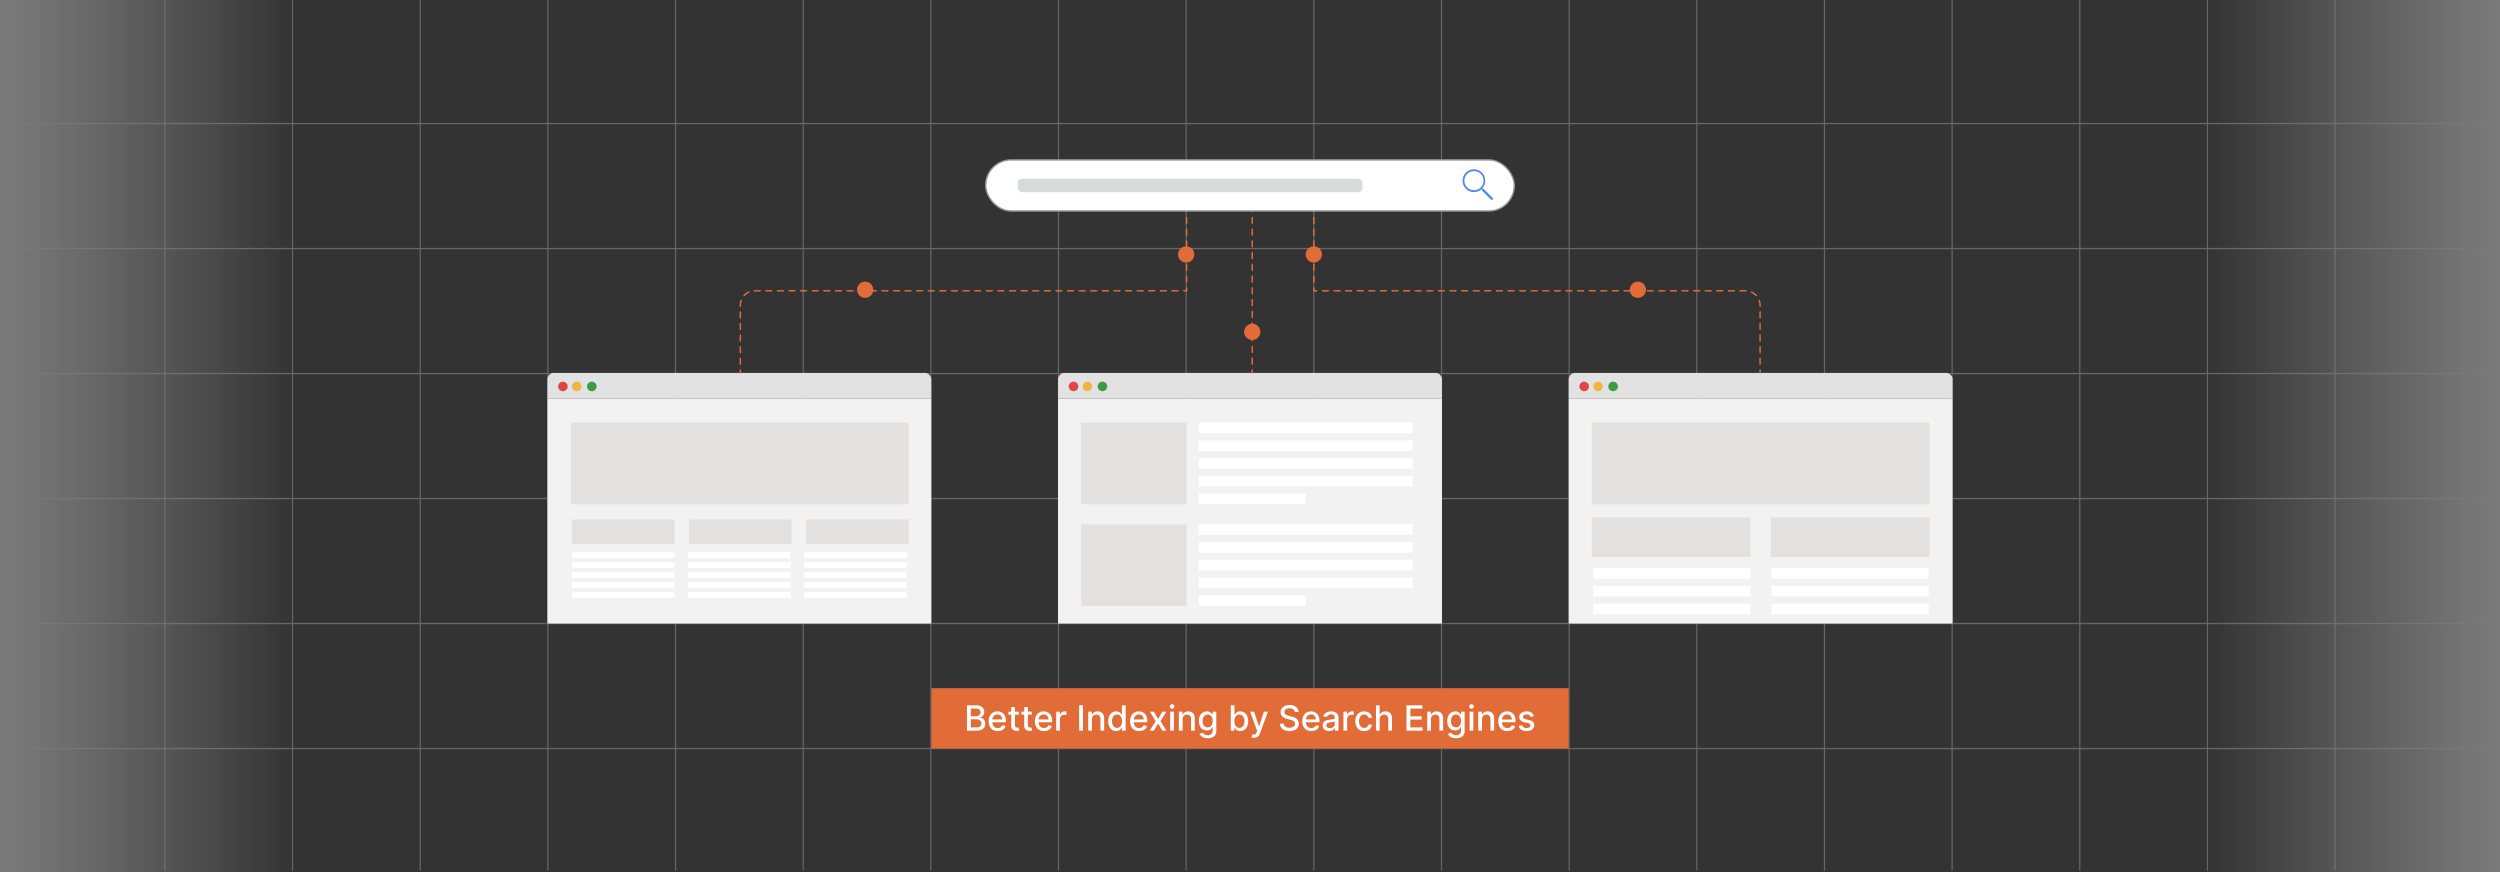 <svg id="Layer_1" data-name="Layer 1" xmlns="http://www.w3.org/2000/svg" xmlns:xlink="http://www.w3.org/1999/xlink" viewBox="0 0 860 300"><rect x="0" y="0" width="860" height="300" fill="#333333" stroke="none"/><defs><linearGradient id="linear-gradient" y1="150" x2="101.206" y2="150" gradientUnits="userSpaceOnUse"><stop offset="0" stop-color="#fff"/><stop offset="0.111" stop-color="#fff" stop-opacity="0.918"/><stop offset="0.34" stop-color="#fff" stop-opacity="0.708"/><stop offset="0.669" stop-color="#fff" stop-opacity="0.368"/><stop offset="1" stop-color="#fff" stop-opacity="0"/></linearGradient><linearGradient id="linear-gradient-2" x1="-207.143" y1="4977.234" x2="-106.194" y2="4977.234" gradientTransform="translate(966.193 -4827.234)" xlink:href="#linear-gradient"/></defs><g opacity="0.35"><line x1="12.809" y1="-0.5" x2="12.809" y2="299.5" fill="none" stroke="#c9c9c9" stroke-miterlimit="10" stroke-width="0.409"/><line x1="56.724" y1="-0.5" x2="56.724" y2="299.5" fill="none" stroke="#c9c9c9" stroke-miterlimit="10" stroke-width="0.409"/><line x1="100.639" y1="-0.5" x2="100.639" y2="299.5" fill="none" stroke="#c9c9c9" stroke-miterlimit="10" stroke-width="0.409"/><line x1="144.554" y1="-0.5" x2="144.554" y2="299.5" fill="none" stroke="#c9c9c9" stroke-miterlimit="10" stroke-width="0.409"/><line x1="188.469" y1="-0.5" x2="188.469" y2="299.5" fill="none" stroke="#c9c9c9" stroke-miterlimit="10" stroke-width="0.409"/><line x1="232.383" y1="-0.5" x2="232.383" y2="299.5" fill="none" stroke="#c9c9c9" stroke-miterlimit="10" stroke-width="0.409"/><line x1="276.298" y1="-0.5" x2="276.298" y2="299.5" fill="none" stroke="#c9c9c9" stroke-miterlimit="10" stroke-width="0.409"/><line x1="320.213" y1="-0.5" x2="320.213" y2="299.5" fill="none" stroke="#c9c9c9" stroke-miterlimit="10" stroke-width="0.409"/><line x1="364.128" y1="-0.5" x2="364.128" y2="299.5" fill="none" stroke="#c9c9c9" stroke-miterlimit="10" stroke-width="0.409"/><line x1="408.043" y1="-0.5" x2="408.043" y2="299.5" fill="none" stroke="#c9c9c9" stroke-miterlimit="10" stroke-width="0.409"/><line x1="451.957" y1="-0.5" x2="451.957" y2="299.5" fill="none" stroke="#c9c9c9" stroke-miterlimit="10" stroke-width="0.409"/><line x1="495.872" y1="-0.5" x2="495.872" y2="299.5" fill="none" stroke="#c9c9c9" stroke-miterlimit="10" stroke-width="0.409"/><line x1="539.787" y1="-0.5" x2="539.787" y2="299.5" fill="none" stroke="#c9c9c9" stroke-miterlimit="10" stroke-width="0.409"/><line x1="583.702" y1="-0.5" x2="583.702" y2="299.5" fill="none" stroke="#c9c9c9" stroke-miterlimit="10" stroke-width="0.409"/><line x1="627.616" y1="-0.5" x2="627.616" y2="299.5" fill="none" stroke="#c9c9c9" stroke-miterlimit="10" stroke-width="0.409"/><line x1="671.531" y1="-0.5" x2="671.531" y2="299.5" fill="none" stroke="#c9c9c9" stroke-miterlimit="10" stroke-width="0.409"/><line x1="715.446" y1="-0.5" x2="715.446" y2="299.5" fill="none" stroke="#c9c9c9" stroke-miterlimit="10" stroke-width="0.409"/><line x1="759.361" y1="-0.5" x2="759.361" y2="299.5" fill="none" stroke="#c9c9c9" stroke-miterlimit="10" stroke-width="0.409"/><line x1="803.275" y1="-0.5" x2="803.275" y2="299.5" fill="none" stroke="#c9c9c9" stroke-miterlimit="10" stroke-width="0.409"/><line x1="847.19" y1="-0.5" x2="847.19" y2="299.5" fill="none" stroke="#c9c9c9" stroke-miterlimit="10" stroke-width="0.409"/><line x1="860" y1="42.5" x2="0" y2="42.5" fill="none" stroke="#c9c9c9" stroke-miterlimit="10" stroke-width="0.441"/><line x1="860" y1="85.5" x2="0" y2="85.5" fill="none" stroke="#c9c9c9" stroke-miterlimit="10" stroke-width="0.441"/><line x1="860" y1="128.5" x2="0" y2="128.5" fill="none" stroke="#c9c9c9" stroke-miterlimit="10" stroke-width="0.441"/><line x1="860" y1="171.5" x2="0" y2="171.5" fill="none" stroke="#c9c9c9" stroke-miterlimit="10" stroke-width="0.441"/><line x1="860" y1="214.5" x2="0" y2="214.5" fill="none" stroke="#c9c9c9" stroke-miterlimit="10" stroke-width="0.441"/><line x1="860" y1="257.5" x2="0" y2="257.5" fill="none" stroke="#c9c9c9" stroke-miterlimit="10" stroke-width="0.441"/><rect y="-0.5" width="101.206" height="301" fill="url(#linear-gradient)"/><rect x="759.051" y="-0.5" width="100.949" height="301" transform="translate(1619.051 300) rotate(180)" fill="url(#linear-gradient-2)"/></g><path d="M188.309,130.527v6.631H320.373v-6.631a2.229,2.229,0,0,0-2.217-2.24H190.526A2.229,2.229,0,0,0,188.309,130.527Z" fill="#e2e2e2"/><rect x="188.309" y="137.158" width="132.064" height="77.342" fill="#f2f2f2"/><path d="M205.224,132.935a1.64,1.64,0,1,1-1.64-1.64A1.64,1.64,0,0,1,205.224,132.935Z" fill="#3c9b43"/><path d="M195.284,132.935a1.64,1.64,0,1,1-1.64-1.64A1.64,1.64,0,0,1,195.284,132.935Z" fill="#e14647"/><path d="M200.055,132.935a1.64,1.64,0,1,1-1.64-1.64A1.64,1.64,0,0,1,200.055,132.935Z" fill="#efb643"/><rect x="196.398" y="145.383" width="116.182" height="28.085" fill="#e2e1e0"/><rect x="196.775" y="178.702" width="35.248" height="8.425" fill="#e2e1e0"/><rect x="237.054" y="178.702" width="35.248" height="8.425" fill="#e2e1e0"/><rect x="277.333" y="178.702" width="35.248" height="8.425" fill="#e2e1e0"/><rect x="196.775" y="189.979" width="35.248" height="2.043" fill="#fff"/><rect x="196.775" y="193.383" width="35.248" height="2.043" fill="#fff"/><rect x="196.775" y="196.787" width="35.248" height="2.043" fill="#fff"/><rect x="196.775" y="200.191" width="35.248" height="2.043" fill="#fff"/><rect x="196.775" y="203.596" width="35.248" height="2.043" fill="#fff"/><rect x="236.717" y="189.979" width="35.248" height="2.043" fill="#fff"/><rect x="236.717" y="193.383" width="35.248" height="2.043" fill="#fff"/><rect x="236.717" y="196.787" width="35.248" height="2.043" fill="#fff"/><rect x="236.717" y="200.191" width="35.248" height="2.043" fill="#fff"/><rect x="236.717" y="203.596" width="35.248" height="2.043" fill="#fff"/><rect x="276.659" y="189.979" width="35.248" height="2.043" fill="#fff"/><rect x="276.659" y="193.383" width="35.248" height="2.043" fill="#fff"/><rect x="276.659" y="196.787" width="35.248" height="2.043" fill="#fff"/><rect x="276.659" y="200.191" width="35.248" height="2.043" fill="#fff"/><rect x="276.659" y="203.596" width="35.248" height="2.043" fill="#fff"/><path d="M363.968,130.527v6.631H496.032v-6.631a2.228,2.228,0,0,0-2.217-2.24h-127.63A2.228,2.228,0,0,0,363.968,130.527Z" fill="#e2e2e2"/><rect x="363.968" y="137.158" width="132.064" height="77.342" fill="#f2f2f2"/><path d="M380.883,132.935a1.64,1.64,0,1,1-1.64-1.64A1.64,1.64,0,0,1,380.883,132.935Z" fill="#3c9b43"/><path d="M370.943,132.935a1.64,1.64,0,1,1-1.64-1.64A1.64,1.64,0,0,1,370.943,132.935Z" fill="#e14647"/><path d="M375.714,132.935a1.64,1.64,0,1,1-1.64-1.64A1.64,1.64,0,0,1,375.714,132.935Z" fill="#efb643"/><rect x="412.376" y="145.383" width="73.603" height="3.663" fill="#fff"/><rect x="412.376" y="151.488" width="73.603" height="3.663" fill="#fff"/><rect x="412.376" y="157.594" width="73.603" height="3.663" fill="#fff"/><rect x="412.376" y="163.699" width="73.603" height="3.663" fill="#fff"/><rect x="412.376" y="169.805" width="36.801" height="3.663" fill="#fff"/><rect x="371.909" y="145.383" width="36.283" height="28.085" fill="#e2e1e0"/><rect x="412.376" y="180.362" width="73.603" height="3.663" fill="#fff"/><rect x="412.376" y="186.467" width="73.603" height="3.663" fill="#fff"/><rect x="412.376" y="192.573" width="73.603" height="3.663" fill="#fff"/><rect x="412.376" y="198.678" width="73.603" height="3.663" fill="#fff"/><rect x="412.376" y="204.784" width="36.801" height="3.663" fill="#fff"/><rect x="371.909" y="180.362" width="36.283" height="28.085" fill="#e2e1e0"/><path d="M539.627,130.527v6.631H671.691v-6.631a2.229,2.229,0,0,0-2.217-2.24H541.844A2.229,2.229,0,0,0,539.627,130.527Z" fill="#e2e2e2"/><rect x="539.627" y="137.158" width="132.064" height="77.342" fill="#f2f2f2"/><path d="M556.542,132.935a1.64,1.64,0,1,1-1.64-1.64A1.64,1.64,0,0,1,556.542,132.935Z" fill="#3c9b43"/><path d="M546.602,132.935a1.64,1.64,0,1,1-1.64-1.64A1.64,1.64,0,0,1,546.602,132.935Z" fill="#e14647"/><path d="M551.374,132.935a1.64,1.64,0,1,1-1.64-1.64A1.64,1.64,0,0,1,551.374,132.935Z" fill="#efb643"/><rect x="548.093" y="195.425" width="54.056" height="3.663" fill="#fff"/><rect x="548.093" y="201.531" width="54.056" height="3.663" fill="#fff"/><rect x="548.093" y="207.636" width="54.056" height="3.663" fill="#fff"/><rect x="609.432" y="195.425" width="54.056" height="3.663" fill="#fff"/><rect x="609.432" y="201.531" width="54.056" height="3.663" fill="#fff"/><rect x="609.432" y="207.636" width="54.056" height="3.663" fill="#fff"/><rect x="547.568" y="145.383" width="116.182" height="28.085" fill="#e2e1e0"/><rect x="547.568" y="177.981" width="54.581" height="13.615" fill="#e2e1e0"/><rect x="609.169" y="177.981" width="54.581" height="13.615" fill="#e2e1e0"/><line x1="408.192" y1="71.795" x2="408.192" y2="72.795" fill="none" stroke="#e16c37" stroke-linecap="round" stroke-miterlimit="10" stroke-width="0.5"/><line x1="408.192" y1="74.814" x2="408.192" y2="98.032" fill="none" stroke="#e16c37" stroke-linecap="round" stroke-miterlimit="10" stroke-width="0.5" stroke-dasharray="2.019 2.019"/><polyline points="408.191 99.041 408.191 100.041 407.191 100.041" fill="none" stroke="#e16c37" stroke-linecap="round" stroke-miterlimit="10" stroke-width="0.5"/><path d="M405.196,100.041H259.638a4.96,4.96,0,0,0-4.96,4.96v21.289" fill="none" stroke="#e16c37" stroke-linecap="round" stroke-miterlimit="10" stroke-width="0.5" stroke-dasharray="1.996 1.996"/><line x1="254.678" y1="127.287" x2="254.678" y2="128.287" fill="none" stroke="#e16c37" stroke-linecap="round" stroke-miterlimit="10" stroke-width="0.5"/><line x1="451.957" y1="71.795" x2="451.957" y2="72.795" fill="none" stroke="#e16c37" stroke-linecap="round" stroke-miterlimit="10" stroke-width="0.5"/><line x1="451.957" y1="74.814" x2="451.957" y2="98.032" fill="none" stroke="#e16c37" stroke-linecap="round" stroke-miterlimit="10" stroke-width="0.5" stroke-dasharray="2.019 2.019"/><polyline points="451.957 99.041 451.957 100.041 452.957 100.041" fill="none" stroke="#e16c37" stroke-linecap="round" stroke-miterlimit="10" stroke-width="0.5"/><path d="M454.953,100.041H600.426a5.045,5.045,0,0,1,5.045,5.045V126.29" fill="none" stroke="#e16c37" stroke-linecap="round" stroke-miterlimit="10" stroke-width="0.5" stroke-dasharray="1.995 1.995"/><line x1="605.471" y1="127.287" x2="605.471" y2="128.287" fill="none" stroke="#e16c37" stroke-linecap="round" stroke-miterlimit="10" stroke-width="0.5"/><line x1="430.777" y1="71.795" x2="430.777" y2="72.795" fill="none" stroke="#e16c37" stroke-linecap="round" stroke-miterlimit="10" stroke-width="0.5"/><line x1="430.777" y1="74.813" x2="430.777" y2="126.278" fill="none" stroke="#e16c37" stroke-linecap="round" stroke-miterlimit="10" stroke-width="0.5" stroke-dasharray="2.018 2.018"/><line x1="430.777" y1="127.287" x2="430.777" y2="128.287" fill="none" stroke="#e16c37" stroke-linecap="round" stroke-miterlimit="10" stroke-width="0.5"/><circle cx="297.617" cy="99.681" r="2.798" fill="#e16c37"/><circle cx="563.426" cy="99.681" r="2.798" fill="#e16c37"/><circle cx="408.043" cy="87.528" r="2.798" fill="#e16c37"/><circle cx="451.957" cy="87.528" r="2.798" fill="#e16c37"/><circle cx="430.777" cy="114.164" r="2.798" fill="#e16c37"/><rect x="320.373" y="236.734" width="219.255" height="20.766" fill="#e16c37"/><path d="M332.64,251.351v-8.727h3.195a3.434,3.434,0,0,1,1.539.305,2.111,2.111,0,0,1,.911.822,2.264,2.264,0,0,1,.303,1.165,1.918,1.918,0,0,1-.2.918,1.629,1.629,0,0,1-.535.596,2.357,2.357,0,0,1-.734.326v.086a1.76,1.76,0,0,1,.85.279,2.029,2.029,0,0,1,.688.731,2.269,2.269,0,0,1,.273,1.15,2.322,2.322,0,0,1-.312,1.2,2.147,2.147,0,0,1-.966.839,3.897,3.897,0,0,1-1.666.309Zm1.317-4.952H335.72a1.826,1.826,0,0,0,.8-.17,1.405,1.405,0,0,0,.566-.48,1.264,1.264,0,0,0,.211-.731,1.211,1.211,0,0,0-.379-.908,1.621,1.621,0,0,0-1.164-.366h-1.798Zm0,3.822h1.9a2.017,2.017,0,0,0,1.355-.366,1.181,1.181,0,0,0,.409-.916,1.442,1.442,0,0,0-.209-.758,1.5,1.5,0,0,0-.595-.55,1.926,1.926,0,0,0-.914-.205h-1.947Z" fill="#fff"/><path d="M343.207,251.484a3.194,3.194,0,0,1-1.664-.415,2.775,2.775,0,0,1-1.074-1.172,4.362,4.362,0,0,1,0-3.548,2.824,2.824,0,0,1,2.648-1.628,3.211,3.211,0,0,1,1.074.184,2.61,2.61,0,0,1,.934.575,2.708,2.708,0,0,1,.651,1.016,4.256,4.256,0,0,1,.239,1.515v.452h-5.203v-.955h3.954a1.9,1.9,0,0,0-.204-.892,1.559,1.559,0,0,0-.573-.616,1.617,1.617,0,0,0-.863-.226,1.665,1.665,0,0,0-.936.262,1.772,1.772,0,0,0-.613.682,1.964,1.964,0,0,0-.215.91v.746a2.462,2.462,0,0,0,.232,1.116,1.641,1.641,0,0,0,.65.701,1.918,1.918,0,0,0,.976.241,1.991,1.991,0,0,0,.661-.104,1.409,1.409,0,0,0,.516-.313,1.378,1.378,0,0,0,.332-.516l1.206.217a2.187,2.187,0,0,1-.518.931,2.514,2.514,0,0,1-.934.618A3.476,3.476,0,0,1,343.207,251.484Z" fill="#fff"/><path d="M350.49,244.806v1.022h-3.576V244.806Zm-2.617-1.568h1.274V249.43a1.115,1.115,0,0,0,.11.556.564.564,0,0,0,.288.251,1.095,1.095,0,0,0,.386.066,1.456,1.456,0,0,0,.269-.021q.114-.021.179-.034l.231,1.052a2.268,2.268,0,0,1-.316.087,2.625,2.625,0,0,1-.512.049,2.25,2.25,0,0,1-.938-.179,1.606,1.606,0,0,1-.703-.58,1.705,1.705,0,0,1-.269-.984Z" fill="#fff"/><path d="M354.952,244.806v1.022H351.376V244.806Zm-2.617-1.568h1.274V249.43a1.115,1.115,0,0,0,.11.556.564.564,0,0,0,.288.251,1.095,1.095,0,0,0,.386.066,1.455,1.455,0,0,0,.269-.021q.114-.021.179-.034l.231,1.052a2.27,2.27,0,0,1-.315.087,2.627,2.627,0,0,1-.512.049,2.25,2.25,0,0,1-.938-.179,1.606,1.606,0,0,1-.703-.58,1.705,1.705,0,0,1-.269-.984Z" fill="#fff"/><path d="M359.11,251.484a3.194,3.194,0,0,1-1.664-.415,2.775,2.775,0,0,1-1.074-1.172,4.362,4.362,0,0,1,0-3.548,2.824,2.824,0,0,1,2.648-1.628,3.211,3.211,0,0,1,1.074.184,2.609,2.609,0,0,1,.934.575,2.708,2.708,0,0,1,.651,1.016,4.254,4.254,0,0,1,.239,1.515v.452h-5.203v-.955H360.67a1.899,1.899,0,0,0-.204-.892,1.559,1.559,0,0,0-.573-.616,1.617,1.617,0,0,0-.863-.226,1.664,1.664,0,0,0-.935.262,1.77,1.77,0,0,0-.613.682,1.963,1.963,0,0,0-.215.91v.746a2.462,2.462,0,0,0,.232,1.116,1.641,1.641,0,0,0,.65.701,1.917,1.917,0,0,0,.976.241,1.99,1.99,0,0,0,.661-.104,1.409,1.409,0,0,0,.516-.313,1.378,1.378,0,0,0,.332-.516l1.206.217a2.186,2.186,0,0,1-.518.931,2.513,2.513,0,0,1-.934.618A3.476,3.476,0,0,1,359.11,251.484Z" fill="#fff"/><path d="M363.338,251.351V244.806h1.231v1.04h.068a1.589,1.589,0,0,1,.633-.833,1.804,1.804,0,0,1,1.029-.305c.079,0,.174.003.283.009s.195.013.258.021v1.219a2.561,2.561,0,0,0-.273-.049,2.778,2.778,0,0,0-.392-.028,1.667,1.667,0,0,0-.804.19,1.44,1.44,0,0,0-.556.524,1.425,1.425,0,0,0-.204.761v3.997Z" fill="#fff"/><path d="M372.546,242.624v8.727H371.23v-8.727Z" fill="#fff"/><path d="M375.636,247.465v3.886h-1.274V244.806h1.224v1.065h.081a1.866,1.866,0,0,1,.709-.835,2.195,2.195,0,0,1,1.221-.316,2.375,2.375,0,0,1,1.172.279,1.892,1.892,0,0,1,.78.829,3.005,3.005,0,0,1,.277,1.359v4.164h-1.274v-4.01a1.584,1.584,0,0,0-.371-1.115,1.317,1.317,0,0,0-1.019-.402,1.589,1.589,0,0,0-.786.191,1.366,1.366,0,0,0-.541.561A1.856,1.856,0,0,0,375.636,247.465Z" fill="#fff"/><path d="M383.98,251.479a2.513,2.513,0,0,1-1.412-.407,2.721,2.721,0,0,1-.972-1.163,4.286,4.286,0,0,1-.352-1.817,4.226,4.226,0,0,1,.355-1.815,2.703,2.703,0,0,1,.979-1.155,2.546,2.546,0,0,1,1.41-.401,2.061,2.061,0,0,1,.982.203,1.802,1.802,0,0,1,.579.471,4.205,4.205,0,0,1,.322.473h.076v-3.243h1.274v8.727h-1.244v-1.019h-.106a3.51,3.51,0,0,1-.33.478,1.885,1.885,0,0,1-.591.469A2.058,2.058,0,0,1,383.98,251.479Zm.281-1.087a1.49,1.49,0,0,0,.932-.291,1.801,1.801,0,0,0,.579-.812,3.768,3.768,0,0,0,.003-2.403,1.755,1.755,0,0,0-.576-.797,1.685,1.685,0,0,0-1.895.013,1.813,1.813,0,0,0-.578.814,3.294,3.294,0,0,0-.193,1.163,3.349,3.349,0,0,0,.196,1.181,1.849,1.849,0,0,0,.581.829A1.487,1.487,0,0,0,384.261,250.392Z" fill="#fff"/><path d="M391.859,251.484a3.189,3.189,0,0,1-1.664-.415,2.77,2.77,0,0,1-1.074-1.172,4.362,4.362,0,0,1,0-3.548,2.821,2.821,0,0,1,2.648-1.628,3.215,3.215,0,0,1,1.074.184,2.606,2.606,0,0,1,.933.575,2.709,2.709,0,0,1,.652,1.016,4.255,4.255,0,0,1,.238,1.515v.452h-5.203v-.955h3.955a1.889,1.889,0,0,0-.205-.892,1.546,1.546,0,0,0-.573-.616,1.614,1.614,0,0,0-.862-.226,1.662,1.662,0,0,0-.935.262,1.773,1.773,0,0,0-.614.682,1.975,1.975,0,0,0-.215.91v.746a2.449,2.449,0,0,0,.232,1.116,1.634,1.634,0,0,0,.649.701,1.921,1.921,0,0,0,.977.241,1.984,1.984,0,0,0,.66-.104,1.393,1.393,0,0,0,.516-.313,1.367,1.367,0,0,0,.332-.516l1.206.217a2.175,2.175,0,0,1-.517.931,2.499,2.499,0,0,1-.934.618A3.471,3.471,0,0,1,391.859,251.484Z" fill="#fff"/><path d="M396.942,244.806l1.444,2.548,1.458-2.548h1.394l-2.041,3.272,2.058,3.273h-1.394l-1.475-2.446-1.47,2.446H395.52l2.037-3.273-2.012-3.272Z" fill="#fff"/><path d="M403.194,243.796a.8.8,0,0,1-.569-.224.728.728,0,0,1,0-1.074.835.835,0,0,1,1.138,0,.728.728,0,0,1,0,1.074A.795.795,0,0,1,403.194,243.796Zm-.643,7.555V244.806h1.274v6.545Z" fill="#fff"/><path d="M406.812,247.465v3.886h-1.274V244.806h1.223v1.065h.081a1.862,1.862,0,0,1,.71-.835,2.194,2.194,0,0,1,1.221-.316,2.374,2.374,0,0,1,1.172.279,1.894,1.894,0,0,1,.779.829,3.004,3.004,0,0,1,.277,1.359v4.164h-1.274v-4.01a1.584,1.584,0,0,0-.37-1.115,1.317,1.317,0,0,0-1.018-.402,1.586,1.586,0,0,0-.786.191,1.368,1.368,0,0,0-.542.561A1.856,1.856,0,0,0,406.812,247.465Z" fill="#fff"/><path d="M415.45,253.942a3.911,3.911,0,0,1-1.341-.205,2.608,2.608,0,0,1-.914-.541,2.277,2.277,0,0,1-.528-.737l1.096-.452a2.568,2.568,0,0,0,.309.399,1.575,1.575,0,0,0,.528.36,2.129,2.129,0,0,0,.863.15,1.956,1.956,0,0,0,1.197-.352,1.304,1.304,0,0,0,.473-1.119V250.158h-.081a2.973,2.973,0,0,1-.33.465,1.827,1.827,0,0,1-.591.443,2.181,2.181,0,0,1-.976.188,2.702,2.702,0,0,1-1.395-.364,2.528,2.528,0,0,1-.98-1.078,3.871,3.871,0,0,1-.36-1.758,4.124,4.124,0,0,1,.355-1.79,2.698,2.698,0,0,1,.979-1.145,2.556,2.556,0,0,1,1.41-.399,2.072,2.072,0,0,1,.984.203,1.845,1.845,0,0,1,.586.471,3.918,3.918,0,0,1,.326.473h.094v-1.061h1.248v6.69a2.174,2.174,0,0,1-1.451,2.186A4.103,4.103,0,0,1,415.45,253.942Zm-.014-3.746a1.62,1.62,0,0,0,.931-.258,1.591,1.591,0,0,0,.58-.742,3.064,3.064,0,0,0,.198-1.161,3.182,3.182,0,0,0-.196-1.163,1.742,1.742,0,0,0-.575-.787,1.695,1.695,0,0,0-1.895.013,1.802,1.802,0,0,0-.578.803,3.159,3.159,0,0,0-.193,1.133,3.001,3.001,0,0,0,.196,1.129,1.659,1.659,0,0,0,.581.758A1.604,1.604,0,0,0,415.437,250.197Z" fill="#fff"/><path d="M423.393,251.351v-8.727h1.274v3.243h.076a3.665,3.665,0,0,1,.319-.473,1.839,1.839,0,0,1,.58-.471,2.042,2.042,0,0,1,.98-.203,2.555,2.555,0,0,1,1.415.401,2.703,2.703,0,0,1,.979,1.155,4.831,4.831,0,0,1,.002,3.633,2.742,2.742,0,0,1-.972,1.163,2.504,2.504,0,0,1-1.41.407,2.076,2.076,0,0,1-.975-.2,1.859,1.859,0,0,1-.59-.469,3.644,3.644,0,0,1-.328-.478h-.106v1.019Zm1.248-3.273a3.372,3.372,0,0,0,.2,1.21,1.824,1.824,0,0,0,.58.812,1.637,1.637,0,0,0,1.884-.013,1.879,1.879,0,0,0,.581-.829,3.604,3.604,0,0,0,.005-2.344,1.808,1.808,0,0,0-.58-.814,1.686,1.686,0,0,0-1.896-.013,1.751,1.751,0,0,0-.577.797A3.321,3.321,0,0,0,424.641,248.078Z" fill="#fff"/><path d="M431.374,253.806a2.798,2.798,0,0,1-.52-.045,1.682,1.682,0,0,1-.349-.096l.307-1.044a2.063,2.063,0,0,0,.622.081.757.757,0,0,0,.483-.205,1.601,1.601,0,0,0,.373-.626l.157-.435-2.395-6.631h1.363l1.658,5.08h.068l1.657-5.08h1.368l-2.697,7.419a2.99,2.99,0,0,1-.477.867,1.865,1.865,0,0,1-.69.535A2.253,2.253,0,0,1,431.374,253.806Z" fill="#fff"/><path d="M445.406,244.917a1.254,1.254,0,0,0-.562-.94,2.176,2.176,0,0,0-1.244-.335,2.337,2.337,0,0,0-.929.169,1.435,1.435,0,0,0-.607.46,1.088,1.088,0,0,0-.216.663.964.964,0,0,0,.147.537,1.247,1.247,0,0,0,.388.378,2.701,2.701,0,0,0,.518.251q.277.1.533.164l.852.221a6.477,6.477,0,0,1,.856.277,3.438,3.438,0,0,1,.815.46,2.237,2.237,0,0,1,.607.708,2.07,2.07,0,0,1,.232,1.01,2.331,2.331,0,0,1-.382,1.317,2.57,2.57,0,0,1-1.104.908,4.152,4.152,0,0,1-1.745.333,4.243,4.243,0,0,1-1.696-.311,2.603,2.603,0,0,1-1.12-.884,2.541,2.541,0,0,1-.448-1.362h1.321a1.337,1.337,0,0,0,.309.787,1.62,1.62,0,0,0,.695.464,2.758,2.758,0,0,0,.931.151,2.63,2.63,0,0,0,.995-.177,1.639,1.639,0,0,0,.688-.494,1.165,1.165,0,0,0,.251-.744.924.924,0,0,0-.219-.635,1.66,1.66,0,0,0-.593-.409,5.922,5.922,0,0,0-.842-.286l-1.031-.281a3.992,3.992,0,0,1-1.659-.839,1.881,1.881,0,0,1-.612-1.466,2.181,2.181,0,0,1,.409-1.317,2.707,2.707,0,0,1,1.108-.875,3.81,3.81,0,0,1,1.576-.314,3.733,3.733,0,0,1,1.566.311,2.64,2.64,0,0,1,1.071.854,2.163,2.163,0,0,1,.409,1.247Z" fill="#fff"/><path d="M451.087,251.484a3.189,3.189,0,0,1-1.664-.415,2.776,2.776,0,0,1-1.074-1.172,4.363,4.363,0,0,1,0-3.548,2.822,2.822,0,0,1,2.648-1.628,3.215,3.215,0,0,1,1.074.184,2.597,2.597,0,0,1,.933.575,2.696,2.696,0,0,1,.652,1.016,4.255,4.255,0,0,1,.238,1.515v.452h-5.203v-.955h3.955a1.889,1.889,0,0,0-.205-.892,1.549,1.549,0,0,0-.572-.616,1.62,1.62,0,0,0-.863-.226,1.662,1.662,0,0,0-.936.262,1.772,1.772,0,0,0-.613.682,1.965,1.965,0,0,0-.216.91v.746a2.462,2.462,0,0,0,.232,1.116,1.636,1.636,0,0,0,.65.701,1.917,1.917,0,0,0,.976.241,1.98,1.98,0,0,0,.66-.104,1.392,1.392,0,0,0,.516-.313,1.369,1.369,0,0,0,.333-.516l1.206.217a2.178,2.178,0,0,1-.519.931,2.502,2.502,0,0,1-.933.618A3.476,3.476,0,0,1,451.087,251.484Z" fill="#fff"/><path d="M457.22,251.496a2.651,2.651,0,0,1-1.125-.232,1.861,1.861,0,0,1-.795-.675,1.935,1.935,0,0,1-.292-1.087,1.764,1.764,0,0,1,.213-.912,1.577,1.577,0,0,1,.575-.567,3.015,3.015,0,0,1,.81-.316,8.05,8.05,0,0,1,.912-.162c.393-.045.71-.084.955-.113a1.374,1.374,0,0,0,.532-.147.361.361,0,0,0,.166-.333v-.03a1.155,1.155,0,0,0-.314-.865,1.277,1.277,0,0,0-.931-.307,1.621,1.621,0,0,0-1.012.284,1.535,1.535,0,0,0-.51.628l-1.197-.273a2.303,2.303,0,0,1,.624-.965,2.553,2.553,0,0,1,.948-.537,3.753,3.753,0,0,1,1.13-.169,4.114,4.114,0,0,1,.833.092,2.482,2.482,0,0,1,.826.335,1.857,1.857,0,0,1,.633.692,2.406,2.406,0,0,1,.247,1.165v4.347h-1.244v-.895h-.051a1.821,1.821,0,0,1-.371.486,1.965,1.965,0,0,1-.635.397A2.466,2.466,0,0,1,457.22,251.496Zm.276-1.023a1.847,1.847,0,0,0,.906-.208,1.482,1.482,0,0,0,.575-.548,1.416,1.416,0,0,0,.198-.727v-.844a.652.652,0,0,1-.263.126,3.635,3.635,0,0,1-.44.098c-.165.027-.326.051-.482.073s-.286.039-.392.053a3.107,3.107,0,0,0-.676.158,1.156,1.156,0,0,0-.485.317.799.799,0,0,0-.182.547.812.812,0,0,0,.35.714A1.536,1.536,0,0,0,457.496,250.474Z" fill="#fff"/><path d="M462.146,251.351V244.806h1.232v1.04h.068a1.589,1.589,0,0,1,.633-.833,1.804,1.804,0,0,1,1.029-.305c.079,0,.174.003.283.009s.195.013.258.021v1.219a2.524,2.524,0,0,0-.272-.049,2.802,2.802,0,0,0-.393-.028,1.663,1.663,0,0,0-.803.19,1.42,1.42,0,0,0-.761,1.285v3.997Z" fill="#fff"/><path d="M469.274,251.484a2.997,2.997,0,0,1-1.634-.433,2.833,2.833,0,0,1-1.051-1.195,4.339,4.339,0,0,1,.009-3.509,2.88,2.88,0,0,1,1.057-1.195,2.946,2.946,0,0,1,1.606-.431,3.092,3.092,0,0,1,1.33.275,2.426,2.426,0,0,1,.943.77,2.332,2.332,0,0,1,.429,1.155h-1.24a1.49,1.49,0,0,0-.467-.793,1.391,1.391,0,0,0-.974-.332,1.579,1.579,0,0,0-.931.279,1.817,1.817,0,0,0-.62.793,3.03,3.03,0,0,0-.222,1.212,3.199,3.199,0,0,0,.217,1.236,1.835,1.835,0,0,0,.616.806,1.685,1.685,0,0,0,1.598.151,1.348,1.348,0,0,0,.499-.386,1.47,1.47,0,0,0,.283-.605h1.24a2.42,2.42,0,0,1-.413,1.133,2.388,2.388,0,0,1-.923.784A3.017,3.017,0,0,1,469.274,251.484Z" fill="#fff"/><path d="M474.606,247.465v3.886h-1.274v-8.727h1.257v3.247h.081a1.88,1.88,0,0,1,.703-.84,2.217,2.217,0,0,1,1.236-.311,2.41,2.41,0,0,1,1.178.277,1.888,1.888,0,0,1,.784.824,2.985,2.985,0,0,1,.279,1.366v4.164h-1.274v-4.01a1.58,1.58,0,0,0-.37-1.119,1.339,1.339,0,0,0-1.031-.399,1.679,1.679,0,0,0-.808.191,1.371,1.371,0,0,0-.559.561A1.824,1.824,0,0,0,474.606,247.465Z" fill="#fff"/><path d="M483.836,251.351v-8.727h5.472v1.133h-4.155v2.659h3.869v1.129h-3.869v2.672h4.206v1.133Z" fill="#fff"/><path d="M492.243,247.465v3.886h-1.274V244.806h1.223v1.065h.081a1.875,1.875,0,0,1,.71-.835,2.195,2.195,0,0,1,1.221-.316A2.375,2.375,0,0,1,495.375,245a1.902,1.902,0,0,1,.78.829,3.006,3.006,0,0,1,.276,1.359v4.164h-1.273v-4.01a1.584,1.584,0,0,0-.371-1.115,1.317,1.317,0,0,0-1.018-.402,1.587,1.587,0,0,0-.786.191,1.366,1.366,0,0,0-.541.561A1.845,1.845,0,0,0,492.243,247.465Z" fill="#fff"/><path d="M500.881,253.942a3.906,3.906,0,0,1-1.34-.205,2.591,2.591,0,0,1-.914-.541,2.261,2.261,0,0,1-.528-.737l1.095-.452a2.636,2.636,0,0,0,.31.399,1.565,1.565,0,0,0,.528.36,2.128,2.128,0,0,0,.862.15,1.954,1.954,0,0,0,1.198-.352,1.304,1.304,0,0,0,.473-1.119V250.158h-.081a2.966,2.966,0,0,1-.33.465,1.826,1.826,0,0,1-.591.443,2.186,2.186,0,0,1-.976.188,2.7,2.7,0,0,1-1.395-.364,2.537,2.537,0,0,1-.981-1.078,3.886,3.886,0,0,1-.359-1.758,4.124,4.124,0,0,1,.355-1.79,2.698,2.698,0,0,1,.979-1.145,2.556,2.556,0,0,1,1.41-.399,2.072,2.072,0,0,1,.984.203,1.845,1.845,0,0,1,.586.471,3.932,3.932,0,0,1,.326.473h.094v-1.061h1.248v6.69a2.174,2.174,0,0,1-1.451,2.186A4.107,4.107,0,0,1,500.881,253.942Zm-.013-3.746a1.627,1.627,0,0,0,.932-.258,1.595,1.595,0,0,0,.579-.742,3.064,3.064,0,0,0,.198-1.161,3.184,3.184,0,0,0-.196-1.163,1.744,1.744,0,0,0-.575-.787,1.697,1.697,0,0,0-1.897.013,1.799,1.799,0,0,0-.577.803,3.159,3.159,0,0,0-.193,1.133,2.999,2.999,0,0,0,.195,1.129,1.668,1.668,0,0,0,.582.758A1.605,1.605,0,0,0,500.868,250.197Z" fill="#fff"/><path d="M506.187,243.796a.799.799,0,0,1-.569-.224.728.728,0,0,1,0-1.074.836.836,0,0,1,1.139,0,.728.728,0,0,1,0,1.074A.8.8,0,0,1,506.187,243.796Zm-.643,7.555V244.806h1.274v6.545Z" fill="#fff"/><path d="M509.804,247.465v3.886h-1.274V244.806h1.223v1.065h.081a1.875,1.875,0,0,1,.71-.835,2.195,2.195,0,0,1,1.221-.316,2.374,2.374,0,0,1,1.172.279,1.902,1.902,0,0,1,.78.829,3.004,3.004,0,0,1,.276,1.359v4.164h-1.273v-4.01a1.585,1.585,0,0,0-.371-1.115,1.317,1.317,0,0,0-1.019-.402,1.586,1.586,0,0,0-.786.191,1.366,1.366,0,0,0-.541.561A1.844,1.844,0,0,0,509.804,247.465Z" fill="#fff"/><path d="M518.519,251.484a3.189,3.189,0,0,1-1.664-.415,2.775,2.775,0,0,1-1.074-1.172,4.362,4.362,0,0,1,0-3.548,2.821,2.821,0,0,1,2.648-1.628,3.215,3.215,0,0,1,1.074.184,2.596,2.596,0,0,1,.933.575,2.697,2.697,0,0,1,.652,1.016,4.255,4.255,0,0,1,.238,1.515v.452H516.123v-.955h3.955a1.887,1.887,0,0,0-.205-.892,1.549,1.549,0,0,0-.572-.616,1.62,1.62,0,0,0-.863-.226,1.662,1.662,0,0,0-.935.262,1.77,1.77,0,0,0-.613.682,1.964,1.964,0,0,0-.216.91v.746a2.462,2.462,0,0,0,.232,1.116,1.635,1.635,0,0,0,.65.701,1.917,1.917,0,0,0,.976.241,1.98,1.98,0,0,0,.66-.104,1.392,1.392,0,0,0,.516-.313,1.368,1.368,0,0,0,.333-.516l1.206.217a2.177,2.177,0,0,1-.519.931,2.501,2.501,0,0,1-.933.618A3.476,3.476,0,0,1,518.519,251.484Z" fill="#fff"/><path d="M527.65,246.404l-1.155.205a1.379,1.379,0,0,0-.228-.422,1.165,1.165,0,0,0-.42-.328,1.514,1.514,0,0,0-.661-.128,1.599,1.599,0,0,0-.903.241.722.722,0,0,0-.362.62.651.651,0,0,0,.243.528,1.978,1.978,0,0,0,.784.328l1.04.239a2.793,2.793,0,0,1,1.347.643,1.515,1.515,0,0,1,.443,1.129,1.717,1.717,0,0,1-.339,1.046,2.25,2.25,0,0,1-.942.718,3.497,3.497,0,0,1-1.395.26,3.135,3.135,0,0,1-1.794-.471,1.976,1.976,0,0,1-.853-1.34l1.231-.188a1.169,1.169,0,0,0,.474.727,1.618,1.618,0,0,0,.933.245,1.721,1.721,0,0,0,1.002-.262.767.767,0,0,0,.375-.642.671.671,0,0,0-.229-.516,1.523,1.523,0,0,0-.696-.315l-1.108-.243a2.645,2.645,0,0,1-1.353-.665,1.601,1.601,0,0,1-.436-1.155,1.652,1.652,0,0,1,.323-1.014,2.14,2.14,0,0,1,.895-.68,3.294,3.294,0,0,1,1.308-.245,2.721,2.721,0,0,1,1.671.459A2.15,2.15,0,0,1,527.65,246.404Z" fill="#fff"/><rect x="339.095" y="55.01" width="181.81" height="17.564" rx="8.752" fill="#fff" stroke="#999" stroke-miterlimit="10" stroke-width="0.5"/><path d="M509.921,64.774l.328.333.127-.122,3.327,3.35-.559.566-3.341-3.364.145-.098-.343-.345a3.833,3.833,0,0,1-3.383.894,3.753,3.753,0,0,1-2.333-1.506,3.936,3.936,0,0,1,.486-5.207,3.869,3.869,0,0,1,5.187-.091,3.814,3.814,0,0,1,1.343,2.722A3.88,3.88,0,0,1,509.921,64.774Zm-2.903.665a3.285,3.285,0,1,0-3.261-3.301A3.277,3.277,0,0,0,507.018,65.439Z" fill="#4a88f2"/><rect x="350.086" y="61.479" width="118.617" height="4.626" rx="1.501" fill="#d9dbdb"/></svg>